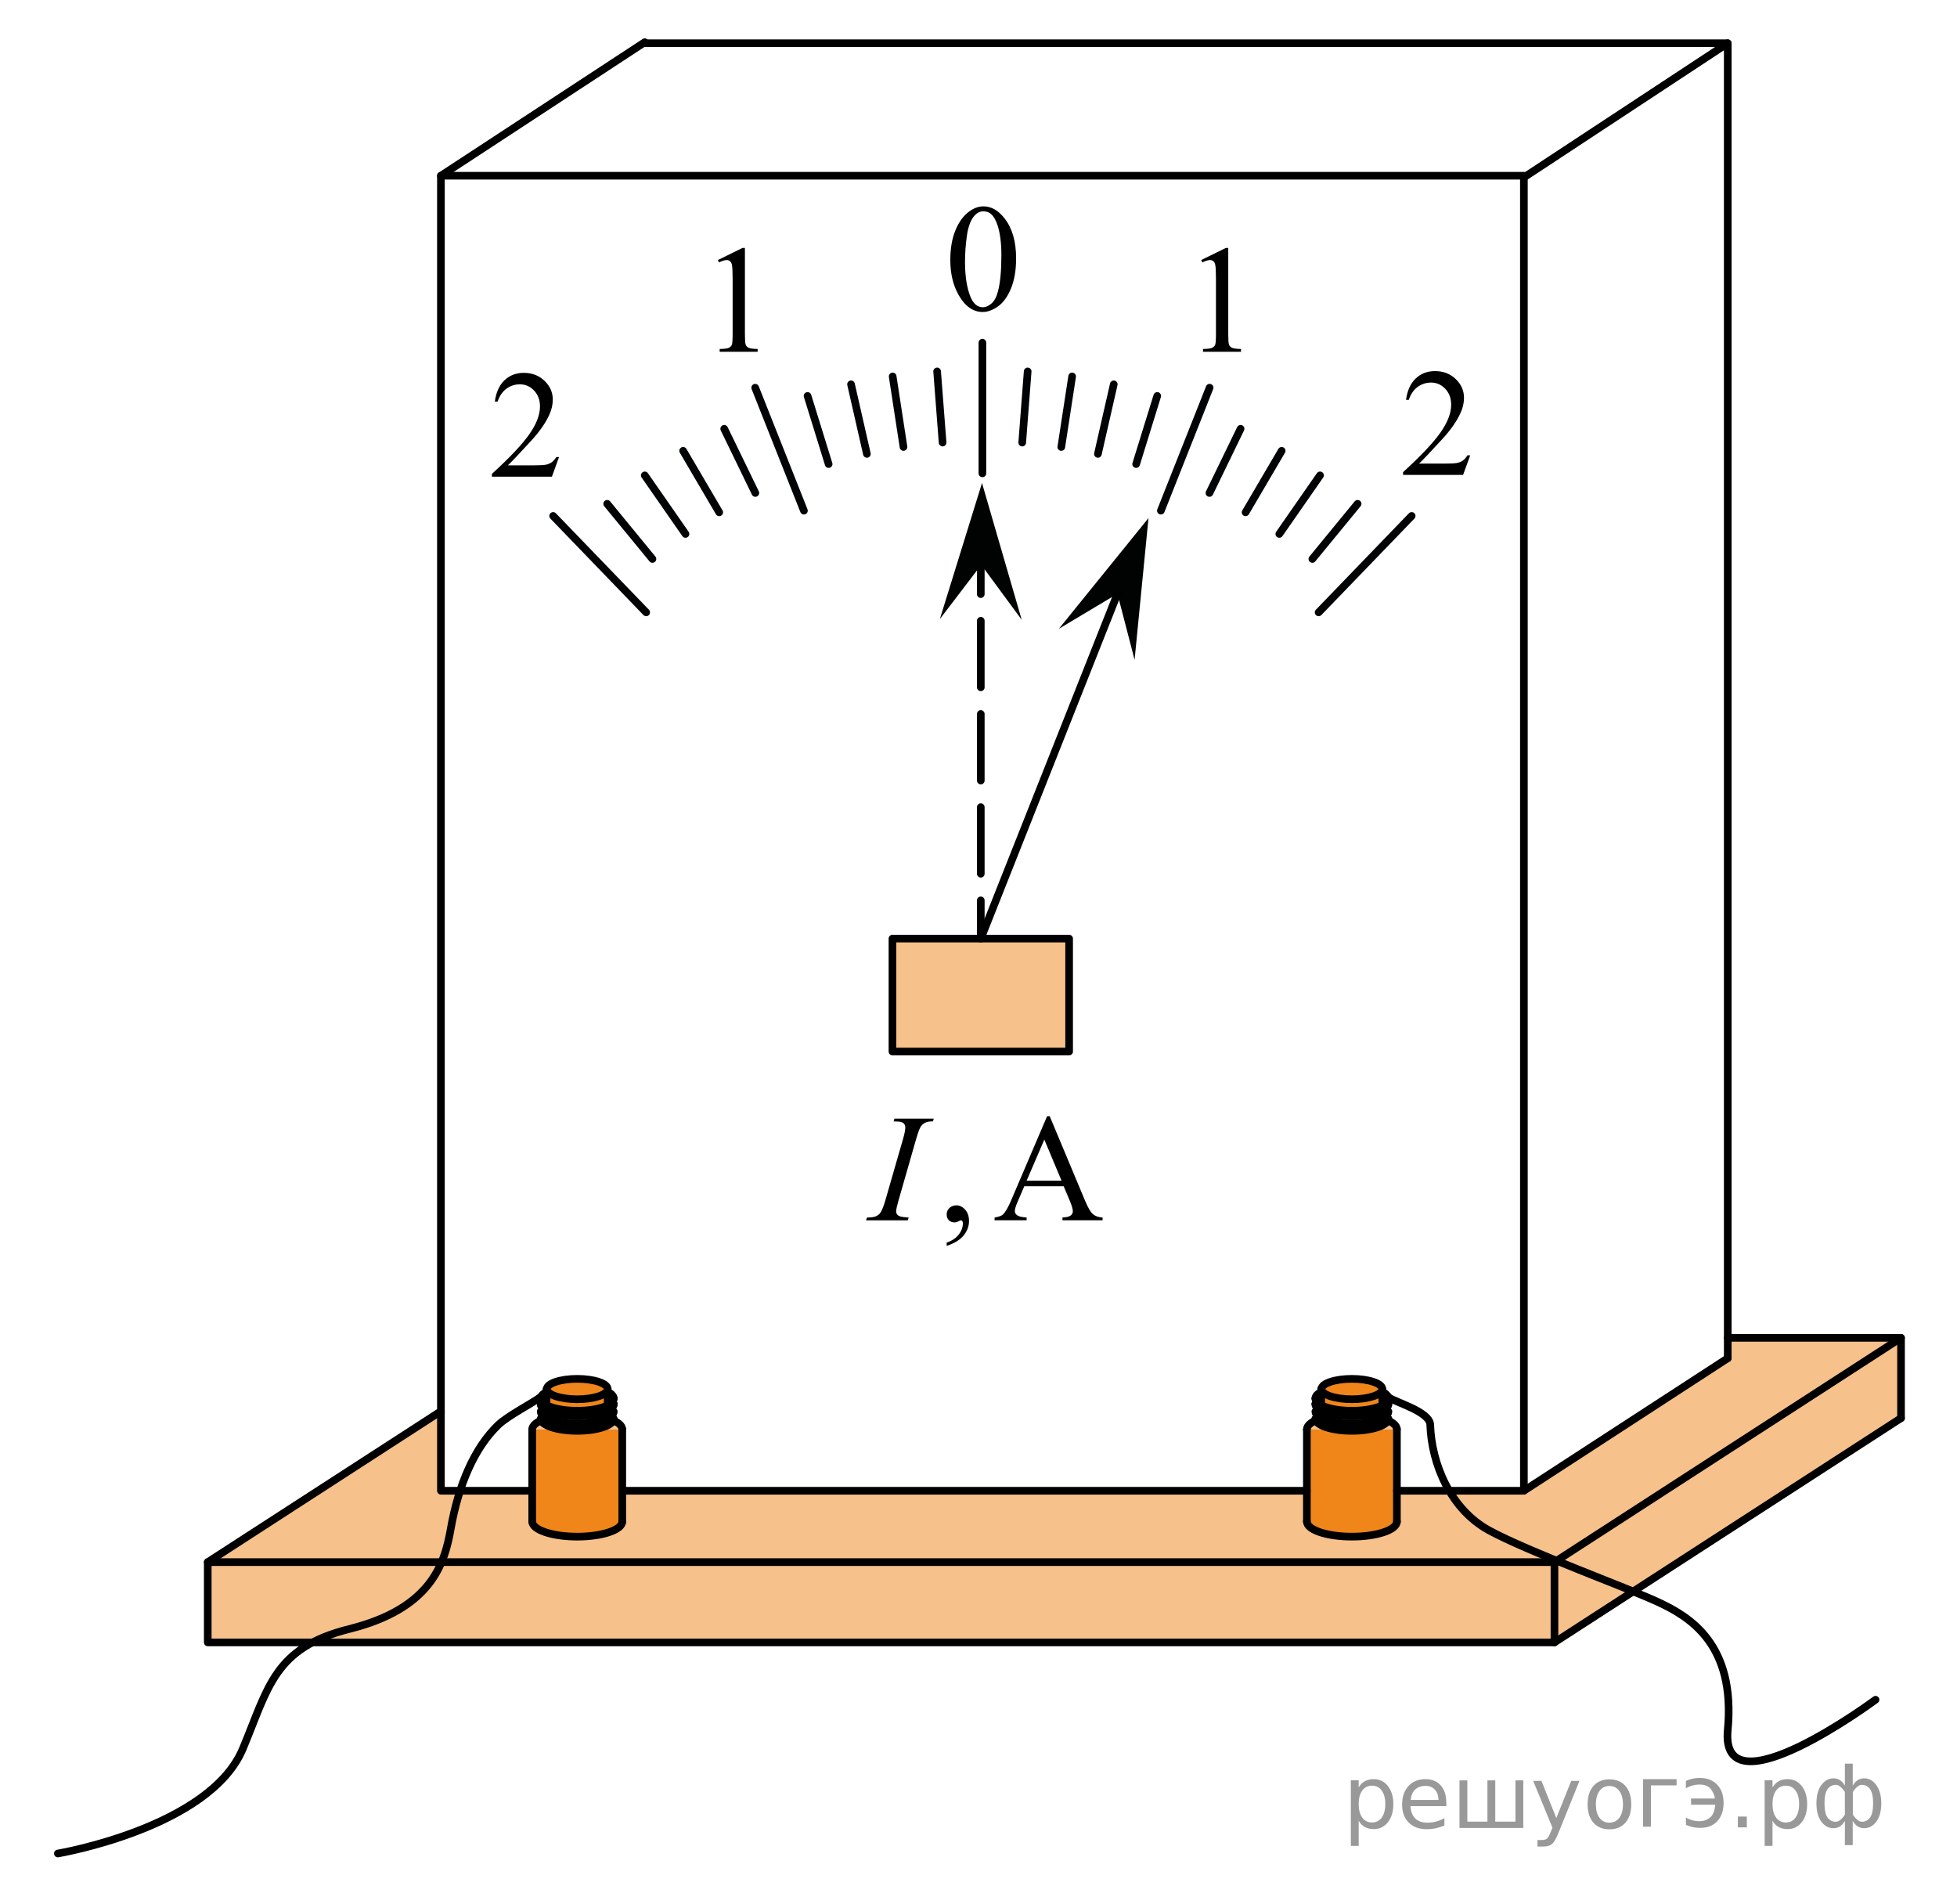 <?xml version="1.0" encoding="utf-8"?>
<!-- Generator: Adobe Illustrator 16.0.0, SVG Export Plug-In . SVG Version: 6.00 Build 0)  -->
<!DOCTYPE svg PUBLIC "-//W3C//DTD SVG 1.1//EN" "http://www.w3.org/Graphics/SVG/1.1/DTD/svg11.dtd">
<svg version="1.1" id="Layer_1" xmlns="http://www.w3.org/2000/svg" xmlns:xlink="http://www.w3.org/1999/xlink" x="0px" y="0px"
	 width="192px" height="186.75px" viewBox="0 0 192 186.75" enable-background="new 0 0 192 186.75" xml:space="preserve">
<polygon opacity="0.5" fill="#F08519" enable-background="new    " points="152.508,161.084 20.383,161.084 20.383,153.24 
	43.258,138.438 43.258,146.24 149.508,146.24 169.508,133.24 169.508,131.49 186.508,131.24 186.508,139.115 "/>
<path fill="#F08519" d="M129.945,135.74c0,0.48-0.536,1.496-0.326,1.898c0.499,0.959,1.875,0.646,3.053,0.646
	c1.242,0.001,2.403,0.009,2.867-1.037c0.161-0.361-0.143-1.363-1.031-1.852"/>
<path fill="#F08519" d="M137.05,140.219c0,0.053-0.007,9.145-0.022,9.193c-0.225,0.746-2.105,1.328-4.394,1.328
	c-2.268,0-4.137-0.572-4.389-1.309c-0.019-0.058-0.029-9.154-0.029-9.213"/>
<path opacity="0.5" fill="#F08519" enable-background="new    " d="M128.216,140.219c0-0.816,1.978-1.479,4.417-1.479
	s4.417,0.662,4.417,1.479"/>
<rect x="87.395" y="92.075" opacity="0.5" fill="#F08519" enable-background="new    " width="17.333" height="11.083"/>
<polyline fill="none" stroke="#000000" stroke-width="0.75" stroke-linecap="round" stroke-linejoin="round" stroke-miterlimit="8" points="
	52.07,146.24 43.258,146.24 43.258,17.24 149.508,17.24 149.508,146.24 137.046,146.24 "/>
<line fill="none" stroke="#000000" stroke-width="0.75" stroke-linecap="round" stroke-linejoin="round" stroke-miterlimit="8" x1="128.217" y1="146.24" x2="61.172" y2="146.24"/>
<polyline fill="none" stroke="#000000" stroke-width="0.75" stroke-linecap="round" stroke-linejoin="round" stroke-miterlimit="8" points="
	63.258,4.24 169.508,4.24 169.508,133.24 "/>
<path fill="none" stroke="#000000" stroke-width="0.75" stroke-linecap="round" stroke-linejoin="round" stroke-miterlimit="8" d="
	M63.258,133.24"/>
<line fill="none" stroke="#000000" stroke-width="0.75" stroke-linecap="round" stroke-linejoin="round" stroke-miterlimit="8" x1="149.6" y1="17.342" x2="169.506" y2="4.24"/>
<line fill="none" stroke="#000000" stroke-width="0.75" stroke-linecap="round" stroke-linejoin="round" stroke-miterlimit="8" x1="43.258" y1="17.24" x2="63.258" y2="4.138"/>
<line fill="none" stroke="#000000" stroke-width="0.75" stroke-linecap="round" stroke-linejoin="round" stroke-miterlimit="8" x1="149.508" y1="146.24" x2="169.508" y2="133.24"/>
<rect x="20.383" y="153.24" fill="none" stroke="#000000" stroke-width="0.75" stroke-linecap="round" stroke-linejoin="round" stroke-miterlimit="8" width="132.125" height="7.875"/>
<polyline fill="none" stroke="#000000" stroke-width="0.75" stroke-linecap="round" stroke-linejoin="round" stroke-miterlimit="8" points="
	169.508,131.24 186.508,131.24 186.508,139.115 "/>
<path fill="none" stroke="#000000" stroke-width="0.75" stroke-linecap="round" stroke-linejoin="round" stroke-miterlimit="8" d="
	M54.383,139.115"/>
<line fill="none" stroke="#000000" stroke-width="0.75" stroke-linecap="round" stroke-linejoin="round" stroke-miterlimit="8" x1="152.508" y1="153.24" x2="186.508" y2="131.24"/>
<line fill="none" stroke="#000000" stroke-width="0.75" stroke-linecap="round" stroke-linejoin="round" stroke-miterlimit="8" x1="20.383" y1="153.24" x2="43.258" y2="138.438"/>
<line fill="none" stroke="#000000" stroke-width="0.75" stroke-linecap="round" stroke-linejoin="round" stroke-miterlimit="8" x1="152.508" y1="161.115" x2="186.508" y2="139.115"/>
<path fill="none" stroke="#000000" stroke-width="0.75" stroke-linecap="round" stroke-linejoin="round" stroke-miterlimit="8" d="
	M132.633,147.781"/>
<path fill="none" stroke="#000000" stroke-width="0.75" stroke-linecap="round" stroke-linejoin="round" stroke-miterlimit="8" d="
	M137.05,149.262c0,0.816-1.978,1.479-4.417,1.479s-4.417-0.661-4.417-1.479"/>
<ellipse fill="none" stroke="#000000" stroke-width="0.75" stroke-linecap="round" stroke-linejoin="round" stroke-miterlimit="8" cx="132.633" cy="136.262" rx="2.986" ry="1"/>
<path fill="none" stroke="#000000" stroke-width="0.75" stroke-linecap="round" stroke-linejoin="round" stroke-miterlimit="8" d="
	M132.633,136.262"/>
<path fill="none" stroke="#000000" stroke-width="0.75" stroke-linecap="round" stroke-linejoin="round" stroke-miterlimit="8" d="
	M136.216,139.161c0,0.663-1.604,1.2-3.583,1.2s-3.584-0.537-3.584-1.2"/>
<path fill="none" stroke="#000000" stroke-width="0.75" stroke-linecap="round" stroke-linejoin="round" stroke-miterlimit="8" d="
	M136.217,138.467c0,0.664-1.604,1.201-3.583,1.201s-3.584-0.537-3.584-1.201"/>
<path fill="none" stroke="#000000" stroke-width="0.75" stroke-linecap="round" stroke-linejoin="round" stroke-miterlimit="8" d="
	M136.216,137.727c0,0.662-1.604,1.199-3.583,1.199s-3.584-0.537-3.584-1.199"/>
<path fill="none" stroke="#000000" stroke-width="0.75" stroke-linecap="round" stroke-linejoin="round" stroke-miterlimit="8" d="
	M136.216,137.727c0,0.662-1.604,1.199-3.583,1.199s-3.584-0.537-3.584-1.199"/>
<path fill="none" stroke="#000000" stroke-width="0.75" stroke-linecap="round" stroke-linejoin="round" stroke-miterlimit="8" d="
	M136.216,137.191c0,0.664-1.604,1.201-3.583,1.201s-3.584-0.537-3.584-1.201"/>
<path fill="none" stroke="#000000" stroke-width="0.75" stroke-linecap="round" stroke-linejoin="round" stroke-miterlimit="8" d="
	M135.793,136.627c0.27,0.168,0.422,0.361,0.423,0.564"/>
<path fill="none" stroke="#000000" stroke-width="0.75" stroke-linecap="round" stroke-linejoin="round" stroke-miterlimit="8" d="
	M132.632,135.992"/>
<path fill="none" stroke="#000000" stroke-width="0.75" stroke-linecap="round" stroke-linejoin="round" stroke-miterlimit="8" d="
	M129.049,137.191c0-0.228,0.189-0.44,0.52-0.621"/>
<path fill="none" stroke="#000000" stroke-width="0.75" stroke-linecap="round" stroke-linejoin="round" stroke-miterlimit="8" d="
	M128.216,140.219c0-0.816,1.978-1.479,4.417-1.479s4.417,0.662,4.417,1.479"/>
<line fill="none" stroke="#000000" stroke-width="0.75" stroke-linecap="round" stroke-linejoin="round" stroke-miterlimit="8" x1="137.05" y1="140.219" x2="137.05" y2="149.262"/>
<line fill="none" stroke="#000000" stroke-width="0.75" stroke-linecap="round" stroke-linejoin="round" stroke-miterlimit="8" x1="128.216" y1="140.219" x2="128.216" y2="149.262"/>
<line fill="none" stroke="#000000" stroke-width="0.75" stroke-linecap="round" stroke-linejoin="round" stroke-miterlimit="8" x1="135.619" y1="136.262" x2="135.619" y2="137.855"/>
<line fill="none" stroke="#000000" stroke-width="0.75" stroke-linecap="round" stroke-linejoin="round" stroke-miterlimit="8" x1="129.619" y1="136.262" x2="129.619" y2="137.855"/>
<line fill="none" stroke="#000000" stroke-width="0.75" stroke-linecap="round" stroke-linejoin="round" stroke-miterlimit="8" x1="96.383" y1="46.435" x2="96.383" y2="33.615"/>
<rect x="87.558" y="92.074" fill="none" stroke="#000000" stroke-width="0.75" stroke-linecap="round" stroke-linejoin="round" stroke-miterlimit="8" width="17.333" height="11.082"/>
<g>
	<g>
		<defs>
			<rect id="SVGID_1_" x="90.426" y="16.722" width="12.33" height="17.81"/>
		</defs>
		<clipPath id="SVGID_2_">
			<use xlink:href="#SVGID_1_"  overflow="visible"/>
		</clipPath>
		<g clip-path="url(#SVGID_2_)">
			<path d="M93.235,25.498c0-1.138,0.171-2.118,0.515-2.939c0.344-0.821,0.8-1.434,1.369-1.836c0.441-0.319,0.897-0.479,1.368-0.479
				c0.766,0,1.453,0.39,2.061,1.17c0.761,0.967,1.142,2.276,1.142,3.93c0,1.158-0.168,2.141-0.502,2.951
				c-0.332,0.809-0.758,1.397-1.275,1.762c-0.518,0.366-1.018,0.548-1.497,0.548c-0.952,0-1.744-0.562-2.377-1.685
				C93.502,27.973,93.235,26.833,93.235,25.498z M94.677,25.682c0,1.374,0.17,2.495,0.508,3.363c0.28,0.731,0.697,1.096,1.251,1.096
				c0.266,0,0.541-0.119,0.824-0.357c0.285-0.238,0.502-0.636,0.647-1.195c0.226-0.844,0.339-2.034,0.339-3.569
				c0-1.138-0.118-2.087-0.354-2.848c-0.178-0.564-0.404-0.964-0.686-1.199c-0.201-0.162-0.443-0.243-0.728-0.243
				c-0.334,0-0.631,0.149-0.891,0.449c-0.354,0.407-0.594,1.047-0.722,1.92C94.741,23.973,94.677,24.833,94.677,25.682z"/>
		</g>
	</g>
</g>
<polygon fill="#010202" points="109.631,58.248 103.885,61.681 112.678,50.823 111.314,64.728 "/>
<line fill="none" stroke="#000000" stroke-width="0.75" stroke-linecap="round" stroke-linejoin="round" stroke-miterlimit="8" x1="96.224" y1="92.074" x2="109.654" y2="58.192"/>
<line fill="none" x1="122.498" y1="134.404" x2="122.498" y2="143.447"/>
<line fill="none" x1="113.664" y1="134.404" x2="113.664" y2="143.447"/>
<path fill="none" stroke="#000000" stroke-width="0.75" stroke-linecap="round" stroke-linejoin="round" stroke-miterlimit="8" d="
	M184.008,166.74c0,0-15.292,11.334-14.5,2.959s-3.709-11.084-6.792-12.521c-3.083-1.437-12.896-5-16.646-7.063
	s-5.623-6.482-5.75-10.354c-0.041-1.296-3.506-2.22-4.104-2.703"/>
<path fill="#F08519" d="M53.945,135.74c0,0.48-0.536,1.496-0.326,1.898c0.499,0.959,1.875,0.646,3.053,0.646
	c1.242,0.001,2.403,0.009,2.867-1.037c0.161-0.361-0.142-1.363-1.031-1.852"/>
<path fill="#F08519" d="M61.05,140.219c0,0.053-0.007,9.145-0.022,9.193c-0.225,0.746-2.106,1.328-4.394,1.328
	c-2.268,0-4.137-0.572-4.389-1.309c-0.019-0.058-0.029-9.154-0.029-9.213"/>
<path opacity="0.5" fill="#F08519" enable-background="new    " d="M52.216,140.219c0-0.816,1.978-1.479,4.417-1.479
	s4.417,0.662,4.417,1.479"/>
<path fill="none" stroke="#000000" stroke-width="0.75" stroke-linecap="round" stroke-linejoin="round" stroke-miterlimit="8" d="
	M56.633,147.781"/>
<path fill="none" stroke="#000000" stroke-width="0.75" stroke-linecap="round" stroke-linejoin="round" stroke-miterlimit="8" d="
	M61.05,149.262c0,0.816-1.978,1.479-4.417,1.479s-4.417-0.661-4.417-1.479"/>
<ellipse fill="none" stroke="#000000" stroke-width="0.75" stroke-linecap="round" stroke-linejoin="round" stroke-miterlimit="8" cx="56.633" cy="136.262" rx="2.986" ry="1"/>
<path fill="none" stroke="#000000" stroke-width="0.75" stroke-linecap="round" stroke-linejoin="round" stroke-miterlimit="8" d="
	M56.633,136.262"/>
<path fill="none" stroke="#000000" stroke-width="0.75" stroke-linecap="round" stroke-linejoin="round" stroke-miterlimit="8" d="
	M60.216,139.161c0,0.663-1.604,1.2-3.583,1.2s-3.584-0.537-3.584-1.2"/>
<path fill="none" stroke="#000000" stroke-width="0.75" stroke-linecap="round" stroke-linejoin="round" stroke-miterlimit="8" d="
	M60.217,138.467c0,0.664-1.604,1.201-3.583,1.201s-3.584-0.537-3.584-1.201"/>
<path fill="none" stroke="#000000" stroke-width="0.75" stroke-linecap="round" stroke-linejoin="round" stroke-miterlimit="8" d="
	M60.216,137.727c0,0.662-1.604,1.199-3.583,1.199s-3.584-0.537-3.584-1.199"/>
<path fill="none" stroke="#000000" stroke-width="0.75" stroke-linecap="round" stroke-linejoin="round" stroke-miterlimit="8" d="
	M60.216,137.727c0,0.662-1.604,1.199-3.583,1.199s-3.584-0.537-3.584-1.199"/>
<path fill="none" stroke="#000000" stroke-width="0.75" stroke-linecap="round" stroke-linejoin="round" stroke-miterlimit="8" d="
	M60.216,137.191c0,0.664-1.604,1.201-3.583,1.201s-3.584-0.537-3.584-1.201"/>
<path fill="none" stroke="#000000" stroke-width="0.75" stroke-linecap="round" stroke-linejoin="round" stroke-miterlimit="8" d="
	M59.793,136.627c0.27,0.168,0.422,0.361,0.423,0.564"/>
<path fill="none" stroke="#000000" stroke-width="0.75" stroke-linecap="round" stroke-linejoin="round" stroke-miterlimit="8" d="
	M56.632,135.992"/>
<path fill="none" stroke="#000000" stroke-width="0.75" stroke-linecap="round" stroke-linejoin="round" stroke-miterlimit="8" d="
	M53.049,137.191c0-0.228,0.189-0.44,0.52-0.621"/>
<path fill="none" stroke="#000000" stroke-width="0.75" stroke-linecap="round" stroke-linejoin="round" stroke-miterlimit="8" d="
	M52.216,140.219c0-0.816,1.978-1.479,4.417-1.479s4.417,0.662,4.417,1.479"/>
<line fill="none" stroke="#000000" stroke-width="0.75" stroke-linecap="round" stroke-linejoin="round" stroke-miterlimit="8" x1="61.05" y1="140.219" x2="61.05" y2="149.262"/>
<line fill="none" stroke="#000000" stroke-width="0.75" stroke-linecap="round" stroke-linejoin="round" stroke-miterlimit="8" x1="52.216" y1="140.219" x2="52.216" y2="149.262"/>
<line fill="none" stroke="#000000" stroke-width="0.75" stroke-linecap="round" stroke-linejoin="round" stroke-miterlimit="8" x1="59.619" y1="136.262" x2="59.619" y2="137.855"/>
<line fill="none" stroke="#000000" stroke-width="0.75" stroke-linecap="round" stroke-linejoin="round" stroke-miterlimit="8" x1="53.619" y1="136.262" x2="53.619" y2="137.855"/>
<line fill="none" x1="46.498" y1="134.404" x2="46.498" y2="143.447"/>
<path fill="none" stroke="#000000" stroke-width="0.75" stroke-linecap="round" stroke-linejoin="round" stroke-miterlimit="8" d="
	M5.675,181.824c0,0,14.896-2.512,18.146-10.271c2.521-6.021,3.062-9.906,10.438-11.75c7.917-1.979,9.334-6.229,9.959-9.802
	c0.737-4.216,2.281-7.948,4.687-10.239c0.938-0.894,3.507-2.219,4.104-2.703"/>
<path fill="none" d="M192,0"/>
<path fill="none" d="M0,186.75"/>
<g>
	<g>
		<g>
			<defs>
				<rect id="SVGID_3_" x="82.593" y="105.925" width="28.771" height="20.552"/>
			</defs>
			<clipPath id="SVGID_4_">
				<use xlink:href="#SVGID_3_"  overflow="visible"/>
			</clipPath>
		</g>
	</g>
	<g>
		<g>
			<defs>
				<rect id="SVGID_5_" x="82.47" y="106.008" width="28.771" height="20.551"/>
			</defs>
			<clipPath id="SVGID_6_">
				<use xlink:href="#SVGID_5_"  overflow="visible"/>
			</clipPath>
			<g clip-path="url(#SVGID_6_)">
				<path d="M92.877,122.218v-0.323c0.505-0.166,0.896-0.426,1.173-0.775c0.277-0.352,0.416-0.723,0.416-1.115
					c0-0.093-0.021-0.171-0.066-0.234c-0.034-0.045-0.068-0.066-0.103-0.066c-0.054,0-0.172,0.05-0.354,0.146
					c-0.088,0.045-0.182,0.066-0.279,0.066c-0.24,0-0.432-0.07-0.574-0.214c-0.143-0.142-0.213-0.339-0.213-0.589
					c0-0.239,0.092-0.445,0.275-0.617c0.185-0.172,0.408-0.258,0.674-0.258c0.323,0,0.611,0.141,0.864,0.423
					s0.379,0.655,0.379,1.122c0,0.506-0.176,0.976-0.526,1.408C94.192,121.626,93.637,121.968,92.877,122.218z"/>
			</g>
		</g>
		<g>
			<defs>
				<rect id="SVGID_7_" x="82.47" y="106.008" width="28.771" height="20.551"/>
			</defs>
			<clipPath id="SVGID_8_">
				<use xlink:href="#SVGID_7_"  overflow="visible"/>
			</clipPath>
			<g clip-path="url(#SVGID_8_)">
				<path d="M104.356,116.368h-3.863l-0.678,1.575c-0.166,0.387-0.25,0.677-0.25,0.867c0,0.151,0.072,0.285,0.218,0.4
					s0.457,0.189,0.938,0.225v0.272h-3.144v-0.272c0.417-0.072,0.688-0.168,0.81-0.287c0.25-0.234,0.527-0.713,0.832-1.435
					l3.51-8.212h0.258l3.474,8.3c0.279,0.669,0.533,1.101,0.763,1.3c0.229,0.198,0.545,0.311,0.952,0.334v0.272h-3.938v-0.272
					c0.398-0.02,0.666-0.086,0.808-0.197c0.14-0.113,0.209-0.25,0.209-0.412c0-0.217-0.099-0.557-0.294-1.023L104.356,116.368z
					 M104.149,115.824l-1.691-4.033l-1.736,4.033H104.149z"/>
			</g>
		</g>
		<g>
			<defs>
				<rect id="SVGID_9_" x="82.47" y="106.008" width="28.771" height="20.551"/>
			</defs>
			<clipPath id="SVGID_10_">
				<use xlink:href="#SVGID_9_"  overflow="visible"/>
			</clipPath>
			<g clip-path="url(#SVGID_10_)">
				<path d="M89.147,119.438l-0.081,0.271h-4.105l0.103-0.271c0.412-0.011,0.685-0.045,0.816-0.104
					c0.216-0.084,0.376-0.199,0.479-0.346c0.162-0.23,0.329-0.643,0.501-1.236l1.736-6.02c0.146-0.5,0.221-0.879,0.221-1.133
					c0-0.129-0.032-0.236-0.096-0.324c-0.063-0.088-0.161-0.155-0.291-0.203c-0.13-0.047-0.384-0.069-0.762-0.069l0.089-0.271h3.855
					l-0.081,0.271c-0.313-0.005-0.547,0.028-0.699,0.104c-0.221,0.098-0.389,0.238-0.504,0.418
					c-0.115,0.183-0.264,0.584-0.445,1.207l-1.729,6.021c-0.157,0.554-0.235,0.907-0.235,1.06c0,0.123,0.03,0.228,0.092,0.313
					c0.062,0.086,0.159,0.151,0.294,0.198C88.439,119.369,88.721,119.406,89.147,119.438z"/>
			</g>
		</g>
	</g>
</g>
<g>
	<g>
		<defs>
			<rect id="SVGID_11_" x="67.819" y="20.801" width="9.522" height="16.44"/>
		</defs>
		<clipPath id="SVGID_12_">
			<use xlink:href="#SVGID_11_"  overflow="visible"/>
		</clipPath>
		<g clip-path="url(#SVGID_12_)">
			<path d="M70.431,25.51l2.411-1.185h0.241v8.425c0,0.56,0.023,0.908,0.069,1.045c0.046,0.138,0.143,0.243,0.289,0.316
				c0.146,0.074,0.443,0.115,0.892,0.125v0.272h-3.727v-0.272c0.468-0.01,0.77-0.05,0.906-0.121
				c0.137-0.071,0.231-0.167,0.285-0.287c0.054-0.12,0.081-0.479,0.081-1.078v-5.385c0-0.727-0.025-1.192-0.073-1.398
				c-0.034-0.157-0.096-0.272-0.187-0.346c-0.09-0.073-0.198-0.11-0.325-0.11c-0.181,0-0.431,0.076-0.753,0.229L70.431,25.51z"/>
		</g>
	</g>
</g>
<g>
	<g>
		<defs>
			<rect id="SVGID_13_" x="45.409" y="33.066" width="12.33" height="16.44"/>
		</defs>
		<clipPath id="SVGID_14_">
			<use xlink:href="#SVGID_13_"  overflow="visible"/>
		</clipPath>
		<g clip-path="url(#SVGID_14_)">
			<path d="M54.847,44.838l-0.699,1.921h-5.887v-0.272c1.731-1.579,2.951-2.869,3.657-3.87s1.06-1.916,1.06-2.745
				c0-0.633-0.194-1.152-0.582-1.56c-0.387-0.407-0.851-0.61-1.391-0.61c-0.491,0-0.931,0.144-1.321,0.43
				c-0.39,0.287-0.678,0.708-0.865,1.263h-0.272c0.123-0.908,0.438-1.604,0.945-2.09c0.508-0.486,1.142-0.729,1.902-0.729
				c0.81,0,1.485,0.26,2.027,0.78s0.813,1.133,0.813,1.839c0,0.506-0.118,1.011-0.353,1.516c-0.363,0.795-0.952,1.637-1.766,2.524
				c-1.222,1.334-1.984,2.139-2.289,2.413h2.605c0.53,0,0.901-0.02,1.115-0.059s0.406-0.119,0.578-0.239
				c0.171-0.12,0.321-0.291,0.449-0.512H54.847z"/>
		</g>
	</g>
</g>
<g>
	<g>
		<defs>
			<rect id="SVGID_15_" x="134.805" y="32.894" width="12.329" height="16.44"/>
		</defs>
		<clipPath id="SVGID_16_">
			<use xlink:href="#SVGID_15_"  overflow="visible"/>
		</clipPath>
		<g clip-path="url(#SVGID_16_)">
			<path d="M144.242,44.666l-0.699,1.921h-5.887v-0.272c1.73-1.579,2.951-2.869,3.656-3.87c0.707-1.001,1.061-1.916,1.061-2.745
				c0-0.633-0.193-1.152-0.582-1.56c-0.387-0.407-0.852-0.61-1.391-0.61c-0.49,0-0.93,0.144-1.32,0.43
				c-0.391,0.287-0.678,0.708-0.865,1.263h-0.271c0.123-0.908,0.438-1.604,0.945-2.09c0.508-0.486,1.144-0.729,1.902-0.729
				c0.811,0,1.484,0.26,2.027,0.78c0.541,0.52,0.813,1.133,0.813,1.839c0,0.506-0.117,1.011-0.354,1.516
				c-0.362,0.795-0.951,1.637-1.766,2.524c-1.222,1.334-1.984,2.139-2.289,2.413h2.604c0.53,0,0.901-0.02,1.114-0.059
				s0.406-0.119,0.578-0.239c0.172-0.12,0.32-0.291,0.448-0.512H144.242z"/>
		</g>
	</g>
</g>
<line fill="none" stroke="#020304" stroke-width="0.75" stroke-linecap="round" stroke-linejoin="round" stroke-miterlimit="8" x1="63.396" y1="60.073" x2="54.267" y2="50.611"/>
<line fill="none" stroke="#020304" stroke-width="0.75" stroke-linecap="round" stroke-linejoin="round" stroke-miterlimit="8" x1="78.873" y1="50.096" x2="74.091" y2="38.032"/>
<line fill="none" stroke="#020304" stroke-width="0.75" stroke-linecap="round" stroke-linejoin="round" stroke-miterlimit="8" x1="64.011" y1="54.833" x2="59.571" y2="49.423"/>
<line fill="none" stroke="#020304" stroke-width="0.75" stroke-linecap="round" stroke-linejoin="round" stroke-miterlimit="8" x1="67.254" y1="52.379" x2="63.258" y2="46.633"/>
<line fill="none" stroke="#020304" stroke-width="0.75" stroke-linecap="round" stroke-linejoin="round" stroke-miterlimit="8" x1="70.563" y1="50.259" x2="67.021" y2="44.223"/>
<line fill="none" stroke="#020304" stroke-width="0.75" stroke-linecap="round" stroke-linejoin="round" stroke-miterlimit="8" x1="74.108" y1="48.361" x2="71.052" y2="42.064"/>
<line fill="none" stroke="#020304" stroke-width="0.75" stroke-linecap="round" stroke-linejoin="round" stroke-miterlimit="8" x1="81.298" y1="45.524" x2="79.229" y2="38.839"/>
<line fill="none" stroke="#020304" stroke-width="0.75" stroke-linecap="round" stroke-linejoin="round" stroke-miterlimit="8" x1="85.05" y1="44.528" x2="83.494" y2="37.7"/>
<line fill="none" stroke="#020304" stroke-width="0.75" stroke-linecap="round" stroke-linejoin="round" stroke-miterlimit="8" x1="88.642" y1="43.85" x2="87.579" y2="36.928"/>
<line fill="none" stroke="#020304" stroke-width="0.75" stroke-linecap="round" stroke-linejoin="round" stroke-miterlimit="8" x1="92.477" y1="43.415" x2="91.941" y2="36.434"/>
<line fill="none" stroke="#020304" stroke-width="0.75" stroke-linecap="round" stroke-linejoin="round" stroke-miterlimit="8" x1="129.369" y1="60.073" x2="138.498" y2="50.611"/>
<line fill="none" stroke="#020304" stroke-width="0.75" stroke-linecap="round" stroke-linejoin="round" stroke-miterlimit="8" x1="113.893" y1="50.096" x2="118.675" y2="38.032"/>
<line fill="none" stroke="#020304" stroke-width="0.75" stroke-linecap="round" stroke-linejoin="round" stroke-miterlimit="8" x1="128.754" y1="54.833" x2="133.194" y2="49.423"/>
<line fill="none" stroke="#020304" stroke-width="0.75" stroke-linecap="round" stroke-linejoin="round" stroke-miterlimit="8" x1="125.512" y1="52.379" x2="129.508" y2="46.633"/>
<line fill="none" stroke="#020304" stroke-width="0.75" stroke-linecap="round" stroke-linejoin="round" stroke-miterlimit="8" x1="122.203" y1="50.259" x2="125.744" y2="44.223"/>
<line fill="none" stroke="#020304" stroke-width="0.75" stroke-linecap="round" stroke-linejoin="round" stroke-miterlimit="8" x1="118.658" y1="48.361" x2="121.713" y2="42.064"/>
<line fill="none" stroke="#020304" stroke-width="0.75" stroke-linecap="round" stroke-linejoin="round" stroke-miterlimit="8" x1="111.467" y1="45.524" x2="113.536" y2="38.839"/>
<line fill="none" stroke="#020304" stroke-width="0.75" stroke-linecap="round" stroke-linejoin="round" stroke-miterlimit="8" x1="107.715" y1="44.528" x2="109.271" y2="37.7"/>
<line fill="none" stroke="#020304" stroke-width="0.75" stroke-linecap="round" stroke-linejoin="round" stroke-miterlimit="8" x1="104.123" y1="43.85" x2="105.187" y2="36.928"/>
<line fill="none" stroke="#020304" stroke-width="0.75" stroke-linecap="round" stroke-linejoin="round" stroke-miterlimit="8" x1="100.289" y1="43.415" x2="100.824" y2="36.434"/>
<g>
	<g>
		<defs>
			<rect id="SVGID_17_" x="115.239" y="20.801" width="9.521" height="16.44"/>
		</defs>
		<clipPath id="SVGID_18_">
			<use xlink:href="#SVGID_17_"  overflow="visible"/>
		</clipPath>
		<g clip-path="url(#SVGID_18_)">
			<path d="M117.851,25.51l2.411-1.185h0.241v8.425c0,0.56,0.022,0.908,0.069,1.045c0.046,0.138,0.143,0.243,0.288,0.316
				c0.146,0.074,0.443,0.115,0.893,0.125v0.272h-3.728v-0.272c0.469-0.01,0.771-0.05,0.906-0.121
				c0.137-0.071,0.231-0.167,0.285-0.287s0.081-0.479,0.081-1.078v-5.385c0-0.727-0.025-1.192-0.073-1.398
				c-0.034-0.157-0.096-0.272-0.187-0.346c-0.09-0.073-0.198-0.11-0.325-0.11c-0.181,0-0.431,0.076-0.753,0.229L117.851,25.51z"/>
		</g>
	</g>
</g>
<g>
	<g>
		
			<line fill="none" stroke="#000000" stroke-width="0.75" stroke-linecap="round" stroke-linejoin="round" x1="96.224" y1="92.074" x2="96.224" y2="88.324"/>
		
			<line fill="none" stroke="#000000" stroke-width="0.75" stroke-linecap="round" stroke-linejoin="round" stroke-dasharray="6.531,2.612" x1="96.224" y1="85.712" x2="96.224" y2="59.587"/>
		
			<line fill="none" stroke="#000000" stroke-width="0.75" stroke-linecap="round" stroke-linejoin="round" x1="96.224" y1="58.281" x2="96.224" y2="54.531"/>
	</g>
</g>
<polygon fill="#010202" points="96.27,55.408 92.209,60.729 96.343,47.382 100.239,60.799 "/>
<g style="stroke:none;fill:#000;fill-opacity:0.40"><path d="m 133.3,178.6 v 2.48 h -0.77 v -6.44 h 0.77 v 0.71 q 0.24,-0.42 0.61,-0.62 0.37,-0.20 0.88,-0.20 0.85,0 1.38,0.68 0.53,0.68 0.53,1.77 0,1.10 -0.53,1.77 -0.53,0.68 -1.38,0.68 -0.51,0 -0.88,-0.20 -0.37,-0.20 -0.61,-0.62 z m 2.61,-1.63 q 0,-0.85 -0.35,-1.32 -0.35,-0.48 -0.95,-0.48 -0.61,0 -0.96,0.48 -0.35,0.48 -0.35,1.32 0,0.85 0.35,1.33 0.35,0.48 0.96,0.48 0.61,0 0.95,-0.48 0.35,-0.48 0.35,-1.33 z"/><path d="m 141.9,176.8 v 0.38 h -3.52 q 0.05,0.79 0.47,1.21 0.43,0.41 1.19,0.41 0.44,0 0.85,-0.11 0.42,-0.11 0.82,-0.33 v 0.72 q -0.41,0.17 -0.85,0.27 -0.43,0.09 -0.88,0.09 -1.12,0 -1.77,-0.65 -0.65,-0.65 -0.65,-1.76 0,-1.15 0.62,-1.82 0.62,-0.68 1.67,-0.68 0.94,0 1.49,0.61 0.55,0.60 0.55,1.65 z m -0.77,-0.23 q -0.01,-0.63 -0.35,-1.00 -0.34,-0.38 -0.91,-0.38 -0.64,0 -1.03,0.36 -0.38,0.36 -0.44,1.02 z"/><path d="m 146.7,178.7 h 1.98 v -4.05 h 0.77 v 4.67 h -6.26 v -4.67 h 0.77 v 4.05 h 1.97 v -4.05 h 0.77 z"/><path d="m 152.9,179.8 q -0.33,0.83 -0.63,1.09 -0.31,0.25 -0.82,0.25 h -0.61 v -0.64 h 0.45 q 0.32,0 0.49,-0.15 0.17,-0.15 0.39,-0.71 l 0.14,-0.35 -1.89,-4.59 h 0.81 l 1.46,3.65 1.46,-3.65 h 0.81 z"/><path d="m 157.9,175.2 q -0.62,0 -0.97,0.48 -0.36,0.48 -0.36,1.32 0,0.84 0.35,1.32 0.36,0.48 0.98,0.48 0.61,0 0.97,-0.48 0.36,-0.48 0.36,-1.32 0,-0.83 -0.36,-1.31 -0.36,-0.49 -0.97,-0.49 z m 0,-0.65 q 1,0 1.57,0.65 0.57,0.65 0.57,1.80 0,1.15 -0.57,1.80 -0.57,0.65 -1.57,0.65 -1.00,0 -1.57,-0.65 -0.57,-0.65 -0.57,-1.80 0,-1.15 0.57,-1.80 0.57,-0.65 1.57,-0.65 z"/><path d="m 161.2,179.2 v -4.67 h 3.29 v 0.61 h -2.52 v 4.05 z"/><path d="m 165.4,178.3 q 0.66,0.36 1.31,0.36 0.61,0 1.05,-0.35 0.44,-0.36 0.52,-1.27 h -2.37 v -0.61 h 2.34 q -0.05,-0.44 -0.38,-0.90 -0.33,-0.47 -1.16,-0.47 -0.64,0 -1.31,0.36 v -0.72 q 0.65,-0.29 1.35,-0.29 1.09,0 1.72,0.66 0.63,0.66 0.63,1.79 0,1.12 -0.61,1.79 -0.61,0.66 -1.68,0.66 -0.79,0 -1.40,-0.30 z"/><path d="m 170.5,178.2 h 0.88 v 1.06 h -0.88 z"/><path d="m 173.9,178.6 v 2.48 h -0.77 v -6.44 h 0.77 v 0.71 q 0.24,-0.42 0.61,-0.62 0.37,-0.20 0.88,-0.20 0.85,0 1.38,0.68 0.53,0.68 0.53,1.77 0,1.10 -0.53,1.77 -0.53,0.68 -1.38,0.68 -0.51,0 -0.88,-0.20 -0.37,-0.20 -0.61,-0.62 z m 2.61,-1.63 q 0,-0.85 -0.35,-1.32 -0.35,-0.48 -0.95,-0.48 -0.61,0 -0.96,0.48 -0.35,0.48 -0.35,1.32 0,0.85 0.35,1.33 0.35,0.48 0.96,0.48 0.61,0 0.95,-0.48 0.35,-0.48 0.35,-1.33 z"/><path d="m 179.0,176.9 q 0,0.98 0.30,1.40 0.30,0.41 0.82,0.41 0.41,0 0.88,-0.70 v -2.22 q -0.47,-0.70 -0.88,-0.70 -0.51,0 -0.82,0.42 -0.30,0.41 -0.30,1.39 z m 2,4.10 v -2.37 q -0.24,0.39 -0.51,0.55 -0.27,0.16 -0.62,0.16 -0.70,0 -1.18,-0.64 -0.48,-0.65 -0.48,-1.79 0,-1.15 0.48,-1.80 0.49,-0.66 1.18,-0.66 0.35,0 0.62,0.16 0.28,0.16 0.51,0.55 v -2.15 h 0.77 v 2.15 q 0.24,-0.39 0.51,-0.55 0.28,-0.16 0.62,-0.16 0.70,0 1.18,0.66 0.49,0.66 0.49,1.80 0,1.15 -0.49,1.79 -0.48,0.64 -1.18,0.64 -0.35,0 -0.62,-0.16 -0.27,-0.16 -0.51,-0.55 v 2.37 z m 2.77,-4.10 q 0,-0.98 -0.30,-1.39 -0.30,-0.42 -0.81,-0.42 -0.41,0 -0.88,0.70 v 2.22 q 0.47,0.70 0.88,0.70 0.51,0 0.81,-0.41 0.30,-0.42 0.30,-1.40 z"/></g></svg>

<!--File created and owned by https://sdamgia.ru. Copying is prohibited. All rights reserved.-->
